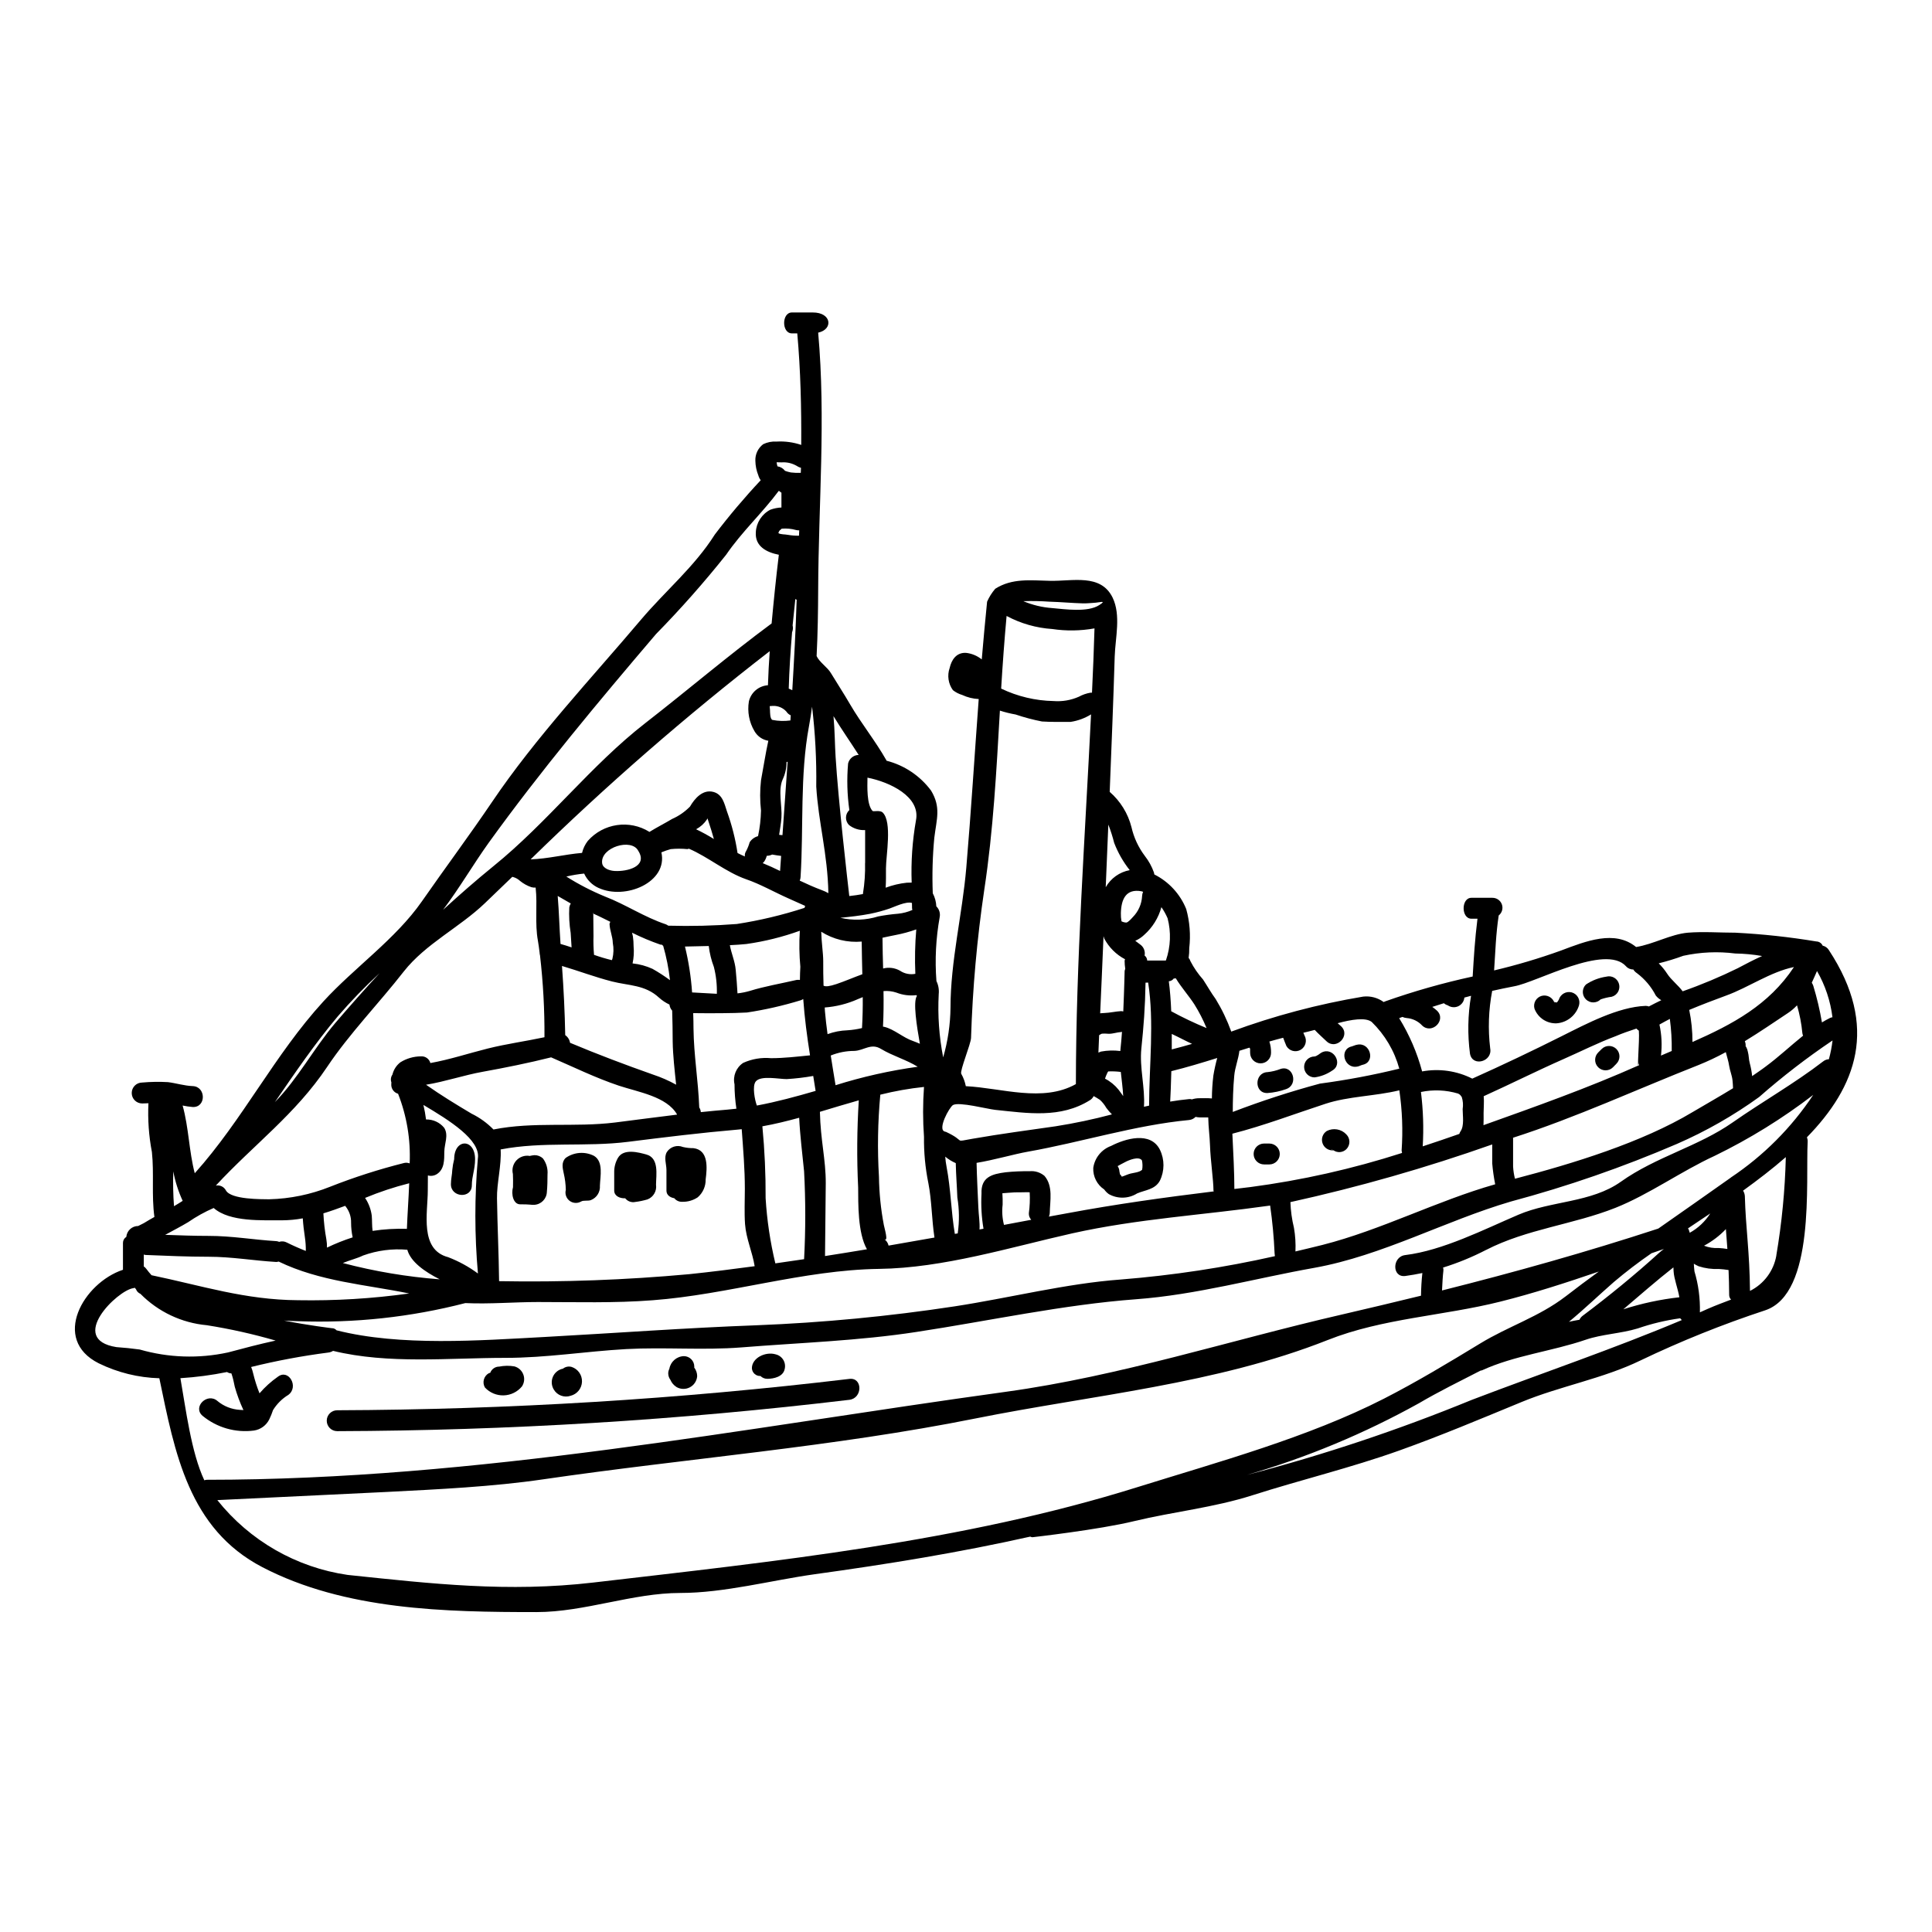 <?xml version="1.0" encoding="UTF-8"?>
<!-- Uploaded to: SVG Repo, www.svgrepo.com, Generator: SVG Repo Mixer Tools -->
<svg fill="#000000" width="800px" height="800px" version="1.1" viewBox="144 144 512 512" xmlns="http://www.w3.org/2000/svg">
 <g>
  <path d="m350.26 285.27c0.582 0.414 1.855 0.305 2.523 0.469v-0.004c0.977 0.172 1.969 0.25 2.961 0.227 0.031-0.473 0.059-0.945 0.059-1.418-0.277 0.012-0.559-0.016-0.832-0.082-1.242-0.352-2.539-0.473-3.824-0.359 0 0.082-0.5 0.395-0.637 0.609-0.195 0.332-0.195 0.559-0.25 0.559zm-49.035 100.66c-0.051 0.055-0.191 0.109-0.082 0.164 0.031 0 0.055 0.027 0.082 0.027 0 1.859 0.055 3.965 0.055 5.848l0.004 0.004c-0.055 1.691-0.008 3.383 0.141 5.07 1.547 0.551 3.125 1.02 4.723 1.41 0.035-0.117 0.078-0.227 0.137-0.332 0.344-1.387 0.383-2.836 0.113-4.238-0.031-1.688-0.789-3.266-0.863-4.988-0.027-0.219 0.168-0.395 0.195-0.609-1.555-0.746-2.883-1.469-4.492-2.16zm173.97 35.789c0 0.031 0 0.031-0.027 0.031s-0.027-0.086-0.059-0.113l-2.656 0.832c-0.246 2.188-1.18 4.438-1.359 6.57-0.305 3.102-0.395 6.867-0.395 9.641v-0.004c7.566-2.898 15.277-5.406 23.102-7.508 7.074-0.941 14.094-2.262 21.027-3.961-1.289-4.707-3.812-8.98-7.312-12.383-1.633-1.273-5.398-0.637-9.027 0.336 0.336 0.277 0.637 0.551 0.941 0.832 2.578 2.492-1.359 6.422-3.906 3.938-1.055-1.027-2.133-1.941-3.106-2.992-0.605 0.164-1.18 0.305-1.605 0.414-0.426 0.109-0.941 0.223-1.414 0.336 0.113 0.219 0.195 0.5 0.309 0.719l-0.004-0.004c0.75 1.328 0.309 3.008-1 3.797-0.633 0.375-1.391 0.48-2.106 0.293-0.711-0.188-1.32-0.652-1.688-1.289-0.332-0.719-0.555-1.469-0.859-2.188-1.246 0.305-2.438 0.664-3.656 0.996v-0.004c0.32 0.977 0.469 1.996 0.445 3.019 0 1.531-1.238 2.773-2.769 2.773s-2.773-1.242-2.773-2.773c0-0.219-0.027-1.078 0-1.051zm-67.48 16.402c-2.078-0.219-9.555-2.188-11.164-1.273-0.945 0.555-4.238 6.512-2.137 7.039 0.105 0.012 0.207 0.039 0.305 0.082 5.57 2.606 1.66 2.715 7.086 1.801 7.285-1.273 14.652-2.246 21.969-3.297 5.019-0.793 9.992-1.844 14.902-3.148-0.539-0.535-1.039-1.109-1.492-1.723-0.449-0.797-1.02-1.516-1.695-2.133-0.555-0.359-1.078-0.688-1.66-0.996-0.211 0.449-0.551 0.824-0.973 1.078-7.801 4.898-16.527 3.457-25.141 2.57zm220.96-42.328c13.41 20.387 7.176 36.289-5.816 49.594 0.145 0.379 0.211 0.781 0.191 1.184-0.555 10.609 2.078 40.25-11.273 44.68h0.004c-11.297 3.719-22.34 8.16-33.062 13.297-9.863 4.793-21.387 6.816-31.527 11.02-10.75 4.434-21.469 8.945-32.414 12.852-12.824 4.574-25.898 7.703-38.836 11.832-10.305 3.293-20.914 4.348-31.387 6.867-9.309 2.269-26.957 4.266-26.957 4.266v0.004c-0.203-0.027-0.395-0.082-0.578-0.168-18.781 4.211-37.648 7.285-57.152 9.973-11.441 1.605-23.988 4.957-35.543 4.957-12.742 0-25.348 5.07-38.148 5.07-24.098 0-50.746-0.496-72.66-11.91-19.531-10.168-23.188-30.309-27.289-50.059h0.004c-5.59-0.156-11.082-1.512-16.098-3.977-12.594-6.344-4.074-21.277 6.453-24.77v-7.141c0.004-0.645 0.34-1.238 0.887-1.574 0.137-1.637 1.508-2.891 3.148-2.887 1.008-0.465 1.98-1 2.91-1.605 0.473-0.246 0.914-0.523 1.387-0.789-0.789-5.762-0.055-11.469-0.664-17.23h-0.004c-0.812-4.25-1.121-8.582-0.914-12.906-0.555 0.027-1.105 0.055-1.66 0.055-1.531 0-2.769-1.238-2.769-2.769s1.238-2.773 2.769-2.773c2.273-0.203 4.562-0.238 6.84-0.109 2.188 0.277 4.328 0.969 6.566 1.051 3.543 0.141 3.574 5.68 0 5.543-0.902-0.074-1.801-0.207-2.688-0.395 1.637 5.871 1.688 12.129 3.215 17.949 12.77-14.238 21.137-31.387 34.074-45.516 8.199-8.973 19.141-16.531 26.098-26.508 6.148-8.836 12.594-17.48 18.613-26.371 11.523-17.066 26.289-32.715 39.562-48.414 6.426-7.562 14.098-13.961 19.445-22.41l-0.004-0.004c3.812-5.016 7.887-9.836 12.199-14.434-0.285-0.391-0.5-0.828-0.633-1.297-0.496-1.227-0.762-2.531-0.785-3.856-0.074-1.719 0.703-3.363 2.078-4.402 1.102-0.531 2.32-0.773 3.539-0.691 2.219-0.129 4.438 0.172 6.539 0.883 0.055-9.84-0.164-19.68-1.051-29.555h-1.414c-2.754 0-2.754-5.543 0-5.543h5.539c5.016 0 5.434 4.488 1.414 5.348 2.051 22.879 0.082 45.348 0 68.227-0.027 5.543-0.109 11.523-0.414 17.48 0.746 1.637 2.883 2.965 3.793 4.519 1.688 2.793 3.465 5.484 5.098 8.309 2.992 5.117 6.648 9.586 9.586 14.766 0.027 0.059 0.027 0.113 0.055 0.141 4.727 1.207 8.898 4.008 11.809 7.926 2.66 4.43 1.469 7.477 0.863 12.41h-0.004c-0.469 4.914-0.609 9.855-0.414 14.789 0.566 1.07 0.887 2.254 0.938 3.465 0.77 0.746 1.105 1.832 0.891 2.883-1.004 5.582-1.293 11.27-0.859 16.922 0.52 1.066 0.73 2.258 0.609 3.438-0.301 5.621 0.094 11.262 1.18 16.785 1.234-4.285 1.891-8.723 1.941-13.184 0-12.301 3.129-24.684 4.18-37.039 1.273-14.879 2.188-29.809 3.297-44.742v0.004c-1.516-0.07-3.004-0.438-4.375-1.082-0.895-0.266-1.73-0.695-2.465-1.273-1.23-1.699-1.555-3.891-0.863-5.871 0.5-2.188 1.773-4.102 4.266-4.019h0.004c1.551 0.156 3.027 0.762 4.238 1.746 0.445-5.117 0.891-10.234 1.414-15.297l-0.004 0.004c0.547-1.246 1.277-2.402 2.164-3.434 4.488-2.856 9.363-2.215 14.461-2.106 5.902 0.164 13.488-2.023 16.648 4.461 2.242 4.652 0.719 10.629 0.551 15.543-0.359 11.965-0.855 23.957-1.328 35.93v-0.004c2.828 2.453 4.84 5.711 5.766 9.336 0.629 2.781 1.848 5.398 3.566 7.672 1.023 1.312 1.832 2.781 2.387 4.352 0.047 0.172 0.082 0.348 0.109 0.527 3.84 1.926 6.844 5.188 8.449 9.168 0.934 3.371 1.207 6.887 0.805 10.359 0.016 0.863-0.039 1.727-0.164 2.578 0.219 0.273 0.387 0.582 0.496 0.914 0.902 1.742 2.019 3.359 3.324 4.824 1.109 1.688 2.129 3.516 3.324 5.148h0.004c1.672 2.738 3.062 5.637 4.152 8.656 11.336-4.18 23.043-7.285 34.961-9.277 1.926-0.215 3.863 0.297 5.43 1.441 0.113-0.066 0.234-0.121 0.359-0.164 7.594-2.688 15.348-4.891 23.223-6.598 0.309-5.207 0.582-9.777 1.273-15.32h-1.605c-2.754 0-2.754-5.539 0-5.539h5.539v0.004c1.125-0.027 2.144 0.672 2.527 1.73 0.383 1.059 0.047 2.246-0.836 2.949-0.746 4.875-0.891 9.641-1.219 14.562 5.996-1.414 11.91-3.172 17.711-5.262 6.621-2.492 14.238-5.57 19.918-0.941 4.543-0.719 9.223-3.41 13.715-3.797 4.152-0.332 8.418 0 12.594 0h-0.004c7.195 0.367 14.363 1.141 21.473 2.324 0.723 0.016 1.371 0.449 1.66 1.109 0.691 0.152 1.293 0.582 1.656 1.188zm0.363 17.949c0.188-0.078 0.383-0.137 0.582-0.164-0.535-4.312-1.926-8.477-4.094-12.246-0.469 1.055-0.914 2.106-1.387 3.106h0.004c0.16 0.246 0.293 0.512 0.391 0.789 0.973 3.188 1.738 6.434 2.301 9.723 0.723-0.43 1.449-0.844 2.191-1.207zm-0.363 10.969c0.449-1.633 0.773-3.297 0.969-4.981-6.797 4.57-13.289 9.578-19.441 14.984-6.801 4.918-14.109 9.086-21.805 12.438-14.277 6.141-28.977 11.242-43.992 15.262-17.453 5.117-34.047 14.324-52.051 17.566-15.742 2.793-31.25 7.148-47.32 8.336-19.141 1.414-39.09 5.762-58.148 8.66-15.32 2.363-30.969 2.856-46.445 4.102-10.168 0.789-20.332-0.109-30.473 0.441-10.832 0.609-21.137 2.328-32.051 2.328-15.016 0-30.945 1.719-45.656-1.855h0.004c-0.375 0.242-0.801 0.395-1.242 0.445-6.891 0.883-13.727 2.164-20.469 3.828 0.234 0.574 0.422 1.168 0.555 1.773 0.43 1.773 0.984 3.512 1.664 5.207 1.434-1.668 3.07-3.144 4.875-4.406 2.856-2.16 5.598 2.66 2.797 4.793v0.004c-1.672 1.008-3.074 2.402-4.098 4.066-0.27 0.828-0.594 1.633-0.973 2.414-0.781 1.609-2.305 2.731-4.074 2.992-4.887 0.645-9.82-0.77-13.625-3.906-2.715-2.332 1.246-6.234 3.938-3.938v0.004c1.68 1.406 3.769 2.234 5.957 2.359 0.359 0.027 0.66 0.027 0.941 0.055-0.93-1.992-1.699-4.059-2.297-6.18-0.195-0.832-0.336-1.715-0.582-2.547-0.086-0.309-0.168-0.609-0.281-0.918v0.004c-0.012-0.031-0.031-0.062-0.055-0.082-0.406-0.012-0.797-0.137-1.133-0.359-4.078 0.828-8.207 1.375-12.355 1.633 1.438 8.145 2.856 19.68 6.34 27.062 0.188-0.074 0.383-0.117 0.582-0.137 72.027 0 141.5-13.629 211.87-23.324 30.363-4.184 59.172-13.602 88.898-20.445 7.062-1.637 14.086-3.309 21.078-5.016 0.031-1.941 0.141-4.019 0.363-6.012-1.523 0.332-3.047 0.578-4.543 0.789-3.543 0.441-3.492-5.117 0-5.543 9.969-1.219 20.859-6.785 30-10.695 8.66-3.711 19.285-3.148 27.16-8.754 9.309-6.621 20.469-9.309 29.613-15.703 7.871-5.512 16.402-10.336 23.988-16.18v0.004c0.434-0.352 0.965-0.551 1.52-0.57zm-6.84-6.258c-0.109-0.223-0.176-0.469-0.195-0.719-0.234-2.477-0.707-4.926-1.41-7.312-0.723 0.773-1.531 1.465-2.414 2.051-3.711 2.465-7.508 5.07-11.414 7.449 0.137 0.324 0.211 0.672 0.223 1.023 0.008 0.094-0.004 0.188-0.027 0.281 0.055 0.082 0.109 0.164 0.191 0.305v-0.004c0.203 0.383 0.344 0.793 0.418 1.223 0.277 0.969 0.219 2.023 0.496 2.992v-0.004c0.305 1.129 0.516 2.277 0.637 3.438 1.18-0.832 2.414-1.637 3.574-2.523 3.457-2.547 6.586-5.508 9.938-8.199zm-19.168 37.621c8.668-5.781 16.098-13.23 21.855-21.91-8.133 6.242-16.875 11.648-26.094 16.137-8.867 4.07-17.402 10.234-26.293 13.777-11.137 4.434-23.547 5.625-34.293 11.164l-0.004-0.004c-3.66 1.891-7.477 3.461-11.414 4.684 0.102 0.266 0.129 0.551 0.09 0.832-0.168 1.387-0.277 3.406-0.363 5.234 19.285-4.848 38.281-10.168 57.316-16.402 6.387-4.481 12.789-8.941 19.23-13.512zm12.074 20.637c1.465-8.617 2.309-17.328 2.519-26.066-3.543 3.102-7.394 6.043-11.328 8.891 0.281 0.441 0.441 0.949 0.473 1.473 0.219 8.363 1.27 14.707 1.359 25.098v-0.004c3.695-1.832 6.293-5.324 6.992-9.391zm4.656-76.43c-6.207 1.273-12.078 5.43-17.898 7.535-3.211 1.18-6.539 2.441-9.84 3.824h0.004c0.578 2.797 0.867 5.644 0.859 8.504 10.602-4.68 20.238-9.805 26.891-19.863zm-14.711 0.219c1.969-1.051 4.102-2.16 6.297-3.148v0.004c-2.352-0.41-4.734-0.633-7.121-0.668-4.594-0.586-9.25-0.379-13.773 0.609-2.133 0.785-4.309 1.449-6.512 1.996 0.844 0.84 1.598 1.762 2.246 2.758 1.051 1.637 2.934 3.047 4.098 4.656 5.047-1.77 9.984-3.844 14.781-6.203zm-1.414 31.883c-0.027-0.691-0.055-1.387-0.137-2.078-0.137-1.332-0.691-2.547-0.887-3.848-0.191-1.305-0.609-2.438-0.891-3.629-2.328 1.273-4.734 2.414-7.199 3.406-16.316 6.426-32.523 13.934-49.199 19.285 0 0.027 0.027 0.055 0.027 0.109v7.481c0.055 1.105 0.223 2.199 0.496 3.269 15.406-4.016 33.633-9.613 47.043-17.645 3.562-2.106 7.188-4.156 10.762-6.348zm-0.527 56.012v0.004c-0.309-0.316-0.484-0.738-0.496-1.184 0-2.414-0.086-4.574-0.164-6.648v0.004c-0.863-0.141-1.734-0.23-2.606-0.281-1.801 0.082-3.606-0.16-5.32-0.719-0.438-0.195-0.863-0.418-1.273-0.668 0.027 0.664 0.082 1.359 0.164 2.023 1.055 3.523 1.539 7.188 1.441 10.859 0.719-0.336 1.469-0.637 2.188-0.973 2.012-0.887 4.09-1.637 6.082-2.41zm-0.969-13.406c-0.137-1.801-0.277-3.543-0.395-5.266v0.004c-1.68 1.77-3.637 3.254-5.793 4.402 1.234 0.484 2.559 0.691 3.883 0.609 0.777 0.043 1.551 0.129 2.32 0.258zm-4.57-9.391c-1.969 1.332-3.938 2.629-5.871 3.938 0.055 0.113 0.137 0.191 0.191 0.309 0.109 0.305 0.191 0.578 0.281 0.859v-0.004c2.199-1.223 4.059-2.977 5.414-5.094zm-7.496 28.234c-0.16-0.145-0.309-0.301-0.441-0.473-3.828 0.531-7.598 1.43-11.25 2.691-4.461 1.359-9.496 1.523-13.777 2.992-8.949 3.074-18.922 4.156-27.512 8.117v-0.004c-0.129 0.039-0.258 0.066-0.391 0.082-5.488 2.824-11.051 5.543-16.344 8.66-14.426 8.012-29.703 14.375-45.547 18.977 20.285-5.293 40.191-11.938 59.59-19.891 18.531-7.078 37.367-13.441 55.672-21.152zm-0.66-6.043c-0.395-2.328-1.418-4.871-1.527-6.867 0-0.336-0.027-0.691-0.051-1.051-4.519 3.543-8.867 7.367-13.273 11.109 4.832-1.555 9.809-2.625 14.855-3.188zm-4.875-64.047c0.969-0.414 1.914-0.832 2.856-1.219h-0.004c0.043-2.84-0.125-5.684-0.5-8.5-0.941 0.469-1.828 0.996-2.754 1.496h-0.004c0.594 2.699 0.73 5.481 0.406 8.227zm0.789 51.25c-1.078 0.359-2.188 0.746-3.293 1.133l-0.008 0.004c-3.449 2.371-6.777 4.914-9.973 7.621-3.965 3.465-7.731 7.086-11.777 10.441-0.051 0.027-0.109 0.082-0.16 0.109 0.969-0.219 1.91-0.395 2.82-0.551 0.199-0.43 0.508-0.805 0.891-1.082 6.867-5.152 13.852-10.859 20.219-16.648 0.406-0.363 0.828-0.703 1.27-1.023zm-3.988-64.27c1.105-0.578 2.184-1.133 3.293-1.66h-0.004c-0.57-0.309-1.07-0.73-1.469-1.246-1.199-2.332-2.914-4.356-5.012-5.93-0.383-0.25-0.703-0.578-0.941-0.969-0.742 0.027-1.457-0.289-1.941-0.855-5.457-5.988-23.656 4.266-29.613 5.316-1.938 0.359-3.906 0.789-5.844 1.219-0.961 5.023-1.141 10.164-0.527 15.238 0.668 3.492-4.652 4.988-5.344 1.469h-0.004c-0.68-5.121-0.59-10.312 0.277-15.406-0.605 0.168-1.18 0.309-1.77 0.473h-0.004c-0.09 0.996-0.703 1.867-1.609 2.293-0.91 0.422-1.973 0.328-2.793-0.242-0.379-0.105-0.73-0.297-1.023-0.555-1.027 0.305-2.051 0.637-3.078 0.973 0.434 0.305 0.852 0.637 1.246 0.996 2.574 2.492-1.328 6.398-3.938 3.938l0.004-0.004c-1.059-1.137-2.5-1.836-4.047-1.969-0.41-0.027-0.812-0.129-1.18-0.305l-0.863 0.332v-0.004c2.703 4.387 4.754 9.141 6.086 14.117 4.519-0.832 9.191-0.16 13.293 1.91 7.922-3.543 16.012-7.398 23.742-11.277 6.426-3.211 14.875-7.727 22.188-8.004 0.297 0 0.586 0.051 0.863 0.152zm-2.606 15.57-0.004 0.004c-0.043-0.262-0.043-0.527 0-0.789-0.691 3.406 0.191-5.762-0.055-8.367-0.238-0.152-0.453-0.34-0.637-0.555-1.883 0.609-3.766 1.273-5.598 2.051-4.723 1.773-9.195 4.047-13.797 6.066-7.121 3.148-14.043 6.625-21.082 9.809 0.141 1.523-0.027 3.102-0.027 4.434 0 1.082 0.027 2.188-0.027 3.242 13.844-4.949 27.695-9.855 41.215-15.891zm-19.504 61.305c2.91-2.269 5.871-4.461 8.84-6.621-8.66 2.965-17.375 5.789-26.129 7.977-14.988 3.766-31.191 4.406-45.707 10.168-29.52 11.691-62.469 14.598-93.285 20.777-37.867 7.59-76.488 10.578-114.58 16.137-13.41 1.969-27.945 2.656-41.469 3.348-13.047 0.637-36.758 1.773-44.934 2.164v0.008c8.57 10.75 20.914 17.84 34.52 19.816 22.465 2.363 42.508 4.652 65.098 2.023 48.203-5.625 97.789-10.75 144.25-25.293 21.441-6.691 45.152-13.156 65.238-23.41 8.723-4.461 17.176-9.555 25.512-14.625 7.484-4.574 15.629-7.09 22.637-12.469zm-18.625-29.742c-0.363-1.832-0.629-3.684-0.785-5.543v-5.019c-17.5 6.184-35.359 11.289-53.484 15.285 0.082 2.297 0.395 4.578 0.941 6.812 0.359 2.066 0.492 4.168 0.395 6.262 2.387-0.555 4.766-1.137 7.121-1.719 15.645-3.981 30.336-11.684 45.812-16.078zm-8.621-19.918c0.176-1.086 0.094-2.195-0.246-3.242-0.137-0.145-0.258-0.301-0.359-0.469-0.176-0.176-0.383-0.32-0.609-0.418-3.195-0.953-6.574-1.098-9.84-0.418 0.598 4.777 0.758 9.602 0.473 14.406 3.297-1.078 6.539-2.188 9.695-3.293 0.074-0.246 0.188-0.48 0.332-0.695 1.027-1.5 0.555-4.137 0.555-5.879zm-16.176 10.969c0.371-5.324 0.168-10.672-0.605-15.957-6.488 1.574-13.41 1.551-19.59 3.574-8.145 2.66-16.316 5.789-24.656 7.922 0.25 5.152 0.527 10.332 0.527 14.652l4.156-0.5v0.004c13.672-1.801 27.152-4.832 40.281-9.051-0.051-0.215-0.09-0.434-0.113-0.652zm-33.582 27.996c-0.043-0.258-0.07-0.52-0.082-0.785-0.184-4.227-0.578-8.441-1.18-12.629-0.129 0.031-0.262 0.051-0.395 0.055-17.477 2.469-34.789 3.465-52.051 7.312-16.48 3.711-34.184 9.199-51.191 9.418-20.074 0.281-39.973 6.812-60.004 8.312-10.113 0.789-20.305 0.469-30.418 0.469-6.203 0-12.828 0.582-19.223 0.281-14.465 3.738-29.398 5.356-44.328 4.801-1.27-0.027-2.492-0.109-3.711-0.164 6.426 1.273 12.691 2.023 12.691 2.023l-0.004-0.004c0.469-0.004 0.918 0.199 1.223 0.559 16.953 4.289 37.949 2.684 55.105 1.77 18.723-1.023 37.367-2.41 56.148-3.102h-0.004c17.598-0.688 35.145-2.363 52.555-5.016 14.488-2.215 29.586-6.07 44.129-7.121 13.707-1.098 27.32-3.16 40.738-6.18zm-16.305-47.863c0.258-1.57 0.602-3.125 1.023-4.656-3.992 1.246-8.004 2.465-12.164 3.492-0.082 3.543-0.219 6.453-0.305 8.062 1.66-0.277 3.32-0.5 5.016-0.664v-0.004c0.25-0.016 0.504 0.012 0.746 0.082 0.652-0.215 1.336-0.316 2.023-0.305 0.887 0 2.074-0.055 3.266 0.055l0.004 0.004c0.016-2.027 0.145-4.055 0.391-6.066zm0.109 30.699c-0.043-0.066-0.07-0.145-0.082-0.223 0-2.754-0.789-7.973-0.918-11.992-0.082-2.469-0.414-4.625-0.469-7.394h-2.297l-0.004-0.004c-0.352-0.012-0.707-0.059-1.055-0.137-0.453 0.473-1.062 0.766-1.715 0.832-14.324 1.359-28.508 5.871-42.719 8.391-3.629 0.637-9 2.215-13.602 2.965 0.082 3.965 0.309 7.922 0.473 11.887 0.082 1.992 0.418 3.848 0.305 5.762 0.363-0.055 0.691-0.141 1.055-0.195v-0.004c-0.516-3.062-0.691-6.176-0.527-9.281-0.191-4.371 2.715-5.207 6.398-5.676 2.098-0.215 4.207-0.309 6.316-0.277 1.445-0.145 2.883 0.305 3.988 1.246 2.328 2.754 1.441 6.539 1.387 9.891-0.027 0.309-0.105 0.605-0.227 0.887 1.574-0.309 3.148-0.582 4.684-0.859 13.09-2.445 25.902-4.219 39.008-5.824zm-1.91-43.281c-0.902-2.184-1.984-4.293-3.238-6.297-1.484-2.293-3.453-4.477-4.91-6.887-0.184 0.031-0.367 0.051-0.555 0.055-0.305 0.422-0.781 0.684-1.301 0.719 0.309 2.363 0.527 5.07 0.637 7.949v0.004c3.039 1.652 6.168 3.144 9.367 4.457zm-3.848 4.184c-1.801-0.832-3.574-1.801-5.375-2.633v4.102c1.797-0.465 3.566-0.938 5.371-1.465zm-6.898-22.191-0.004 0.004c1.23-3.582 1.379-7.445 0.418-11.109-0.445-1.031-0.996-2.016-1.637-2.938-0.773 2.84-2.359 5.391-4.562 7.344-0.688 0.66-1.488 1.191-2.363 1.574 0.418 0.336 0.859 0.637 1.332 1 0.918 0.66 1.363 1.797 1.137 2.906 0.422 0.316 0.676 0.805 0.691 1.332h4.902c0.051-0.023 0.051-0.078 0.078-0.109zm-4.488 38.574c0.027-10.719 1.387-22.16-0.246-32.629h-0.004c-0.23 0.023-0.461 0.031-0.691 0.027-0.109 6.691-0.5 11.547-1.109 17.453-0.523 5.07 1.027 10.359 0.691 15.43 0.457-0.094 0.91-0.207 1.355-0.293zm-1.574-56.68v0.004c-0.137-0.059-0.273-0.105-0.414-0.141-4.215-0.789-5.402 2.215-5.488 5.789v0.004c-0.02 0.723 0.035 1.445 0.164 2.16 0.395 0.203 0.832 0.316 1.277 0.332 0.523-0.059 1.387-1.082 1.742-1.469v0.004c1.465-1.488 2.336-3.461 2.441-5.543 0.012-0.398 0.102-0.789 0.266-1.148zm-4.902 18.23c0-0.141 0.086-0.223 0.109-0.363l-0.004 0.004c-2.348-1.23-4.266-3.141-5.508-5.481-0.086-0.223-0.113-0.418-0.195-0.637-0.305 7.59-0.633 14.562-0.887 20.445 0.363-0.027 0.746-0.082 1.137-0.082 1.496-0.055 2.938-0.418 4.434-0.5l-0.004-0.004c0.188 0.012 0.375 0.039 0.555 0.082 0.246-5.543 0.359-10.695 0.359-10.695 0.027-0.199 0.082-0.395 0.164-0.578-0.113-0.727-0.172-1.465-0.172-2.199zm-0.691 18.867h-0.004c-0.07 0.031-0.145 0.051-0.223 0.059-1.078 0.055-2.133 0.469-3.238 0.469-0.445 0-1.832-0.191-2.191 0.109-0.129 0.102-0.266 0.184-0.414 0.25-0.082 1.688-0.137 3.211-0.191 4.625 0.223-0.109 0.453-0.199 0.691-0.273 1.688-0.316 3.414-0.363 5.117-0.145 0.027-0.191 0.027-0.395 0.051-0.605 0.141-1.285 0.277-2.836 0.391-4.5zm0.309 17.035c-0.109-2.133-0.418-4.266-0.637-6.398h-0.008c-1.102-0.141-2.215-0.188-3.324-0.137-0.113 0.145-0.207 0.305-0.277 0.473-0.215 0.449-0.398 0.91-0.555 1.383 0 0.023-0.027 0.023-0.027 0.055 1.395 0.719 2.621 1.719 3.602 2.938 0.41 0.512 0.793 1.121 1.211 1.676zm1.742-59.863h-0.004c-1.734-2.188-3.125-4.625-4.129-7.231-0.414-1.645-0.93-3.266-1.551-4.848-0.219 5.625-0.473 11.191-0.691 16.594h-0.004c1.352-2.375 3.68-4.031 6.367-4.527zm-8.074-70.266c2.16-1.387-0.027-0.637-1.496-0.582-0.941 0.055-1.914 0.164-2.883 0.137-2.91-0.082-5.844-0.359-8.754-0.445l0.004 0.004c-2.336-0.172-4.676-0.215-7.012-0.141 2.441 1.027 5.035 1.648 7.676 1.832 3.438 0.305 9.402 1.191 12.465-0.805zm-1.941 23.223c0.277-5.68 0.496-11.359 0.664-17.039h0.004c-3.699 0.664-7.477 0.723-11.191 0.168-4.238-0.277-8.367-1.457-12.109-3.461-0.582 6.394-1.051 12.828-1.441 19.25h0.004c4.336 2.082 9.066 3.207 13.879 3.301 2.289 0.18 4.59-0.211 6.688-1.137 0.969-0.531 2.016-0.895 3.102-1.082 0.137-0.012 0.27-0.012 0.402 0zm-4.269 103.73c0.027-32.602 2.414-65.234 4.019-97.98v0.004c-1.652 1.016-3.488 1.695-5.406 1.988-2.547 0-5.094 0.055-7.617-0.109h0.004c-2.367-0.465-4.695-1.082-6.981-1.852-1.406-0.246-2.797-0.59-4.156-1.027-0.914 15.848-1.746 31.719-4.129 47.402v-0.004c-1.934 13.043-3.106 26.184-3.519 39.363-0.055 1.574-2.992 8.66-2.602 9.473 0.582 1.023 0.992 2.137 1.219 3.293 9.508 0.477 20.363 4.383 29.168-0.551zm-19.059 37.316c2.414-0.445 4.82-0.887 7.231-1.359v0.004c-0.441-0.469-0.672-1.102-0.637-1.746 0.254-1.832 0.328-3.691 0.223-5.539-0.199-0.027-0.406-0.035-0.609-0.027-0.527 0.027-1.051 0.027-1.574 0.027-1.203-0.023-2.402 0.023-3.602 0.137-0.445 0.059-0.973 0.059-1.445 0.109v0.109c0.059 1 0.086 1.941 0.059 2.941-0.215 1.789-0.09 3.602 0.359 5.344zm-12.246 2.16v0.004c0.449-3.129 0.41-6.305-0.109-9.422-0.109-3.047-0.359-6.066-0.418-9.117v0.004c-1.008-0.438-1.949-1.016-2.793-1.719 0.062 0.914 0.184 1.82 0.359 2.719 1.137 5.957 1.18 11.809 2.188 17.754 0.246-0.055 0.527-0.082 0.789-0.137zm-18.336 3.324c4.047-0.691 8.117-1.418 12.164-2.133-0.746-4.875-0.691-9.699-1.637-14.543l-0.004 0.004c-0.805-3.996-1.184-8.062-1.133-12.137-0.32-4.406-0.32-8.832 0-13.238-3.902 0.41-7.773 1.098-11.578 2.051-0.672 7.227-0.793 14.496-0.359 21.746 0.059 4.293 0.492 8.574 1.297 12.797 0.109 0.691 1.332 4.629 0.109 3.738h0.004c0.582 0.41 0.988 1.023 1.141 1.719zm7.523-66.18c-0.047-0.07-0.102-0.137-0.164-0.191-1.781 0.215-3.59-0.016-5.262-0.668-1.105-0.371-2.273-0.512-3.438-0.41 0.055 3.148 0.027 6.231-0.137 9.418 0.109 0.027 0.219 0.027 0.332 0.055 2.606 0.609 5.047 2.91 7.648 3.766 0.637 0.219 1.219 0.473 1.797 0.719-0.82-4.621-1.871-11.172-0.777-12.688zm-0.262-46.504c1.273-6.297-6.949-10.168-12.852-11.328-0.031 2.465-0.223 7.062 1.328 8.809 0.219 0.277 1.996-0.277 2.715 0.441 2.551 2.523 0.859 11.359 0.859 14.77 0 1.715 0.027 3.438-0.082 5.152l-0.004-0.004c1.812-0.676 3.703-1.125 5.625-1.328 0.441-0.027 0.859-0.027 1.27-0.027h0.004c-0.203-5.519 0.18-11.047 1.137-16.484zm-0.164 40.66c-0.172-3.926-0.09-7.859 0.246-11.773-1.793 0.641-3.637 1.141-5.512 1.496-1.18 0.223-2.301 0.473-3.438 0.719 0.027 2.887 0.082 5.602 0.164 8.145h0.004c1.508-0.387 3.106-0.18 4.461 0.582 1.191 0.809 2.66 1.105 4.074 0.832zm-0.789-16.926c0-0.137-0.082-0.246-0.082-0.418 0-0.469 0-0.969-0.027-1.438-1.574-0.5-4.723 1.078-5.961 1.492-1.684 0.574-3.402 1.039-5.148 1.387-2.578 0.5-5.238 0.789-7.871 1.055 3.316 0.773 6.777 0.648 10.031-0.363 1.746-0.336 3.512-0.574 5.289-0.719 1.305-0.133 2.582-0.469 3.781-0.996zm1.414 41.551c-3.047-1.883-6.621-2.856-9.723-4.723-2.66-1.637-4.519 0.441-7.086 0.527-2.137 0-4.254 0.414-6.234 1.219 0.395 2.633 0.859 5.262 1.273 7.871h0.004c7.109-2.238 14.395-3.871 21.777-4.894zm-24.562 50.168c3.711-0.578 7.422-1.18 11.109-1.797-2.465-4.328-2.297-12.203-2.328-16.344-0.375-7.707-0.316-15.43 0.168-23.129-3.461 0.969-6.867 2.019-10.305 3.047 0.164 7.562 1.574 12.66 1.551 18.895-0.055 5.367-0.141 15.121-0.195 19.328zm10.629-104.16v-8.723c-1.535 0.082-3.047-0.387-4.262-1.332-0.52-0.516-0.812-1.219-0.812-1.949 0-0.734 0.293-1.438 0.812-1.953 0.02-0.027 0.047-0.047 0.082-0.055-0.586-4.094-0.695-8.238-0.336-12.355 0.297-1.258 1.375-2.176 2.66-2.273 0.055 0 0.109 0.023 0.164 0.023-2.215-3.461-4.543-6.785-6.691-10.305 0.359 3.91 0.359 7.812 0.555 10.75 0.691 11.441 3.238 33.574 3.629 36.926 1.242-0.137 2.465-0.305 3.629-0.527 0-0.082-0.027-0.137 0-0.191h0.004c0.43-2.652 0.613-5.344 0.547-8.031zm-0.828 43.742c0.164-2.797 0.223-5.484 0.195-8.199l-1.418 0.582 0.004 0.004c-2.742 1.203-5.672 1.934-8.66 2.16 0.027 0.332 0.027 0.637 0.055 0.969 0.164 2.023 0.418 4.043 0.691 6.094h0.004c1.695-0.621 3.481-0.965 5.289-1.023 1.293-0.086 2.578-0.281 3.84-0.586zm0.086-14.266c-0.059-2.715-0.137-5.57-0.168-8.66v0.004c-3.762 0.328-7.527-0.586-10.723-2.606 0.059 2.715 0.527 5.734 0.527 7.672 0 2.219 0 4.41 0.086 6.625 0.578 0.305 1.605 0.164 3.379-0.418 2.277-0.762 4.602-1.785 6.902-2.613zm-10.688-22.27c0.582 0.211 1.148 0.477 1.688 0.785-0.191-10.469-2.656-18.809-3.211-28.258v0.004c0.102-7.074-0.27-14.145-1.109-21.164-0.246 1.797-0.5 3.574-0.832 5.262-2.41 12.938-1.387 26.766-2.215 39.891-0.016 0.324-0.09 0.645-0.223 0.941 1.914 0.906 3.879 1.789 5.902 2.539zm-1.691 53.188c-0.219-1.305-0.441-2.633-0.633-3.961h-0.004c-2.328 0.414-4.676 0.691-7.035 0.832-2.106 0-6.816-1.023-8.176 0.609-1.023 1.215-0.246 5.043 0.281 6.398 5.231-0.973 10.414-2.383 15.562-3.879zm-2.938-48.508c0.059-0.164 0.113-0.359 0.164-0.523-1.492-0.664-3.019-1.332-4.516-2.023-3.684-1.633-7.34-3.738-11.137-5.043-5.316-1.859-10.055-5.902-15.152-8.09-0.125 0.055-0.258 0.09-0.391 0.113-1.477-0.148-2.961-0.148-4.434 0-0.84 0.234-1.664 0.52-2.469 0.855 1.773 7.922-9.555 12.719-16.676 9.418v0.004c-1.68-0.766-3.027-2.113-3.793-3.797-1.59 0.156-3.168 0.418-4.723 0.789 3.25 2.055 6.676 3.824 10.23 5.289 5.543 2.133 10.418 5.461 16.137 7.367h0.004c0.227 0.094 0.441 0.215 0.641 0.363 6.059 0.172 12.125 0.023 18.168-0.445 6.086-0.941 12.086-2.371 17.945-4.277zm-0.117 93.105c0.414-7.75 0.414-15.52 0-23.27-0.469-4.723-1.078-9.527-1.301-14.211-3.242 0.887-6.484 1.688-9.754 2.269v0.004c0.605 6.324 0.891 12.676 0.859 19.031 0.352 5.824 1.215 11.609 2.578 17.285 2.555-0.363 5.106-0.746 7.617-1.109zm1.574-54.02c-0.789-4.961-1.445-9.945-1.801-14.93l-0.004 0.004c-0.23 0.156-0.48 0.277-0.746 0.355-4.641 1.418-9.375 2.496-14.172 3.219-3.715 0.219-10 0.219-14.242 0.164 0.055 1.383 0.082 2.754 0.082 4.07 0.082 7.086 1.246 13.684 1.523 20.945l0.004-0.004c0.07 0.109 0.133 0.219 0.191 0.336 0.125 0.281 0.199 0.578 0.227 0.887 2.363-0.246 4.715-0.469 7.062-0.664l2.363-0.246-0.004-0.004c-0.324-2.137-0.492-4.293-0.496-6.457-0.488-2.188 0.426-4.445 2.297-5.68 2.309-1.047 4.848-1.477 7.371-1.246 3.539 0 6.867-0.414 10.344-0.75zm-2.453-154.37c0.027-0.445 0.027-0.891 0.055-1.332-0.363-0.09-0.711-0.242-1.023-0.445-1.23-0.754-2.664-1.102-4.102-0.996-0.305 0-0.832-0.027-1.332-0.027 0.039 0.367 0.117 0.727 0.227 1.078 0.793 0.113 1.512 0.539 1.992 1.184 0.512 0.188 1.039 0.336 1.574 0.438 0.863 0.105 1.738 0.141 2.609 0.102zm-0.227 134.4c0-1.219 0.059-2.414 0.113-3.465h0.004c-0.297-3.188-0.344-6.391-0.141-9.582-4.59 1.656-9.336 2.832-14.168 3.512-1.242 0.141-2.754 0.223-4.375 0.309 0.395 2.215 1.359 4.266 1.551 6.539 0.195 2.078 0.363 4.156 0.473 6.234h-0.004c1.125-0.125 2.238-0.348 3.324-0.668 3.797-1.18 8.203-1.941 12.023-2.824 0.391-0.105 0.801-0.125 1.199-0.055zm-0.855-100.76h0.004c-0.129-0.055-0.25-0.117-0.363-0.195-0.246 2.328-0.496 4.652-0.719 6.981 0.148 0.609 0.098 1.25-0.145 1.828-0.414 4.988-0.742 9.941-0.883 14.93 0.305 0.137 0.633 0.25 0.941 0.418 0.473-8.004 0.914-15.977 1.156-23.953zm-1.66 31.977c0.027-0.445 0.055-0.914 0.082-1.359-0.469-0.203-0.863-0.539-1.133-0.969-0.926-1.039-2.269-1.598-3.66-1.523-0.262 0.004-0.523 0.023-0.785 0.055 0 0.359 0.082 0.746 0.082 1.078 0.027 0.555-0.027 2.269 0.633 2.578 1.574 0.312 3.191 0.359 4.781 0.141zm-2.106 30.391c0.445-6.453 0.887-12.938 1.359-19.422-0.082 0-0.164 0.027-0.246 0.027h-0.031c0 1.617-0.355 3.219-1.051 4.68-1.246 2.883-0.086 7.039-0.309 10.113-0.109 1.527-0.395 3.023-0.609 4.519v-0.004c0.293 0.055 0.586 0.082 0.883 0.086zm-0.277-86.82v-3.848c0-0.055 0.082-0.109-0.219-0.191-0.113-0.027-0.027-0.223-0.5-0.363-4.293 5.789-9.781 10.832-13.961 16.953v-0.004c-5.824 7.312-12.02 14.324-18.562 20.996-15.234 17.871-30.609 36.262-44.352 55.324-3.992 5.566-7.754 12.02-12.078 17.754 4.266-3.906 8.66-7.758 13.355-11.578 14.324-11.578 25.789-26.68 40.223-37.895 11.332-8.809 22-17.926 33.492-26.426 0.555-6.07 1.18-12.164 1.914-18.199-3.238-0.637-6.371-2.219-6.098-5.988h-0.004c0.133-2.527 1.602-4.797 3.852-5.953 0.945-0.344 1.934-0.539 2.938-0.586zm-0.359 96.32c0.082-1.332 0.191-2.66 0.277-3.992-0.789-0.082-1.551-0.219-2.363-0.359-0.027 0-0.059 0.027-0.086 0.027v0.004c-0.426 0.195-0.887 0.301-1.359 0.301-0.129 0.535-0.355 1.039-0.66 1.496-0.121 0.164-0.262 0.312-0.418 0.445 1.559 0.637 3.098 1.328 4.609 2.078zm-3.215-49.219c0.109-3.019 0.246-6.039 0.473-9.027v-0.004c-22.172 17.152-43.332 35.578-63.371 55.18 4.629-0.164 9.027-1.328 13.629-1.715h0.004c0.277-1.16 0.797-2.242 1.527-3.188 4.133-4.68 11.043-5.688 16.34-2.379 1.969-1.219 4.016-2.246 6.012-3.438 1.77-0.777 3.371-1.891 4.723-3.269 1.246-2.156 3.41-4.652 6.234-3.879 2.438 0.664 2.883 3.148 3.574 5.18 1.289 3.566 2.227 7.25 2.797 11 0.637 0.336 1.27 0.637 1.938 0.918v-0.004c-0.062-0.516 0.066-1.039 0.363-1.469 0.383-0.734 0.691-1.504 0.914-2.301 0.512-0.793 1.305-1.371 2.219-1.613 0.477-2.231 0.738-4.504 0.785-6.785-0.301-2.664-0.301-5.356 0-8.02 0.668-3.519 1.18-7.012 1.941-10.473-1.535-0.25-2.875-1.172-3.656-2.519-1.422-2.379-1.949-5.188-1.496-7.922 0.562-2.379 2.613-4.113 5.051-4.273zm-3.519 153.97c-0.609-3.793-2.269-7.312-2.551-11.164-0.215-3.106-0.051-6.18-0.051-9.309 0-5.348-0.445-10.527-0.832-15.848-0.336 0.055-0.664 0.082-1.027 0.109-9.723 0.836-19.395 2.023-29.086 3.242-11.191 1.414-22.633-0.137-33.77 2.019 0.25 4.184-1.051 9.055-0.969 12.965 0.109 7.312 0.473 14.625 0.555 21.938v0.004c16.816 0.301 33.633-0.32 50.383-1.852 5.797-0.602 11.59-1.34 17.348-2.113zm-10.023-72.199c0.066-2.398-0.195-4.797-0.789-7.121-0.676-1.785-1.133-3.644-1.355-5.543-2.242 0.055-4.434 0.109-6.297 0.141l-0.004 0.004c0.973 3.992 1.602 8.059 1.883 12.156 2.375 0.109 4.562 0.277 6.562 0.363zm-0.789-41.027c-0.414-1.551-0.914-3.074-1.359-4.434-0.109-0.332-0.219-0.691-0.332-1.023-0.055 0.082-0.082 0.164-0.164 0.305h0.004c-0.727 1.078-1.707 1.961-2.856 2.578 1.609 0.77 3.176 1.629 4.688 2.57zm-9.777 73.051v-0.082c-2.754-4.723-10.195-5.875-15.402-7.594-6.262-2.106-11.914-4.898-17.953-7.508-5.961 1.496-12.203 2.754-18.105 3.82-5.098 0.918-9.945 2.606-15.043 3.438 3.91 2.754 7.977 5.234 12.078 7.672h0.004c2.156 1.055 4.113 2.473 5.789 4.188 10.723-2.133 21.473-0.523 32.242-1.855 5.539-0.691 10.832-1.414 16.371-2.078zm-0.223-7.949c-0.395-3.769-0.855-7.731-0.914-11.414 0-2.66-0.055-5.43-0.137-8.199-0.402-0.449-0.652-1.012-0.719-1.609-1.004-0.469-1.934-1.086-2.758-1.828-3.711-3.438-7.977-3.148-12.465-4.293-4.488-1.148-8.844-2.801-13.258-4.109 0.441 6.094 0.746 12.242 0.859 18.336 0.688 0.469 1.148 1.203 1.277 2.023 7.258 3.047 14.512 5.789 21.969 8.418h-0.004c2.121 0.699 4.176 1.594 6.129 2.676zm-1.633-27.703c-0.34-3.074-0.941-6.117-1.801-9.09-0.141-0.055-0.191-0.191-0.305-0.277l0.004 0.004c-0.16-0.004-0.316-0.023-0.473-0.055-2.559-0.891-5.059-1.941-7.481-3.148 0.082 0.309 0.16 0.609 0.219 0.918l0.004-0.004c0.129 0.898 0.195 1.805 0.191 2.715 0.145 1.508 0.051 3.031-0.273 4.512 1.828 0.188 3.617 0.676 5.289 1.441 1.594 0.898 3.133 1.895 4.606 2.984zm-14.625-28.922c3.269 0.191 8.836-1.18 6.234-5.32-1.773-3.488-10.055-0.941-9.59 3.215 0.148 1.469 2.117 2.051 3.332 2.106zm-14.383 19.336c0.969 0.277 1.969 0.578 2.934 0.914-0.082-1.273-0.164-2.551-0.246-3.883l-0.004 0.004c-0.355-2.227-0.477-4.481-0.359-6.731 0.07-0.363 0.203-0.711 0.395-1.023-1.18-0.664-2.328-1.332-3.465-1.996 0.352 4.211 0.453 8.477 0.746 12.715zm-4.254 24.727c0.047-7.246-0.348-14.492-1.18-21.691-0.066-0.234-0.102-0.477-0.109-0.719-0.141-1.055-0.25-2.106-0.445-3.148-0.859-4.68-0.082-9.387-0.605-14.098v-0.004c-0.383 0.031-0.77-0.008-1.137-0.109-1.078-0.367-2.082-0.918-2.965-1.633-0.523-0.496-1.164-0.859-1.859-1.055-0.078-0.004-0.156-0.02-0.23-0.051-2.414 2.328-4.848 4.652-7.258 6.981-6.731 6.453-15.68 10.723-21.5 18.105-6.566 8.422-14.406 16.457-20.332 25.32-8.367 12.496-19.391 20.531-29.477 31.418v-0.004c1.086-0.215 2.18 0.316 2.688 1.301 1.387 2.414 9.391 2.301 11.469 2.332v-0.004c5.535-0.141 11-1.266 16.137-3.324 6.394-2.523 12.949-4.625 19.613-6.297 0.492-0.109 1.004-0.07 1.469 0.109 0.277-6.297-0.77-12.586-3.074-18.453-1.113-0.316-1.863-1.359-1.801-2.519 0-0.168 0.027-0.336 0.027-0.5-0.246-0.688-0.145-1.453 0.277-2.051 0.309-1.297 1.051-2.449 2.106-3.266 1.629-1.016 3.508-1.562 5.43-1.574 1.16-0.094 2.219 0.652 2.523 1.773 5.117-0.914 10.234-2.606 15.207-3.848 4.977-1.242 10.043-1.93 15.027-2.992zm-17.648 32.105c0.75-4.902-7.508-10.055-14.434-14.168 0.305 1.27 0.535 2.559 0.695 3.852 1.863-0.043 3.641 0.773 4.82 2.219 1.215 1.969 0.055 4.152 0.027 6.297-0.027 2.144 0.082 4.656-1.996 5.984v-0.004c-0.703 0.441-1.562 0.562-2.359 0.336-0.027 1.359-0.027 2.715-0.027 4.016 0 5.875-2.242 15.652 5.398 17.648 2.816 1.078 5.473 2.535 7.894 4.328-0.906-10.152-0.91-20.367-0.02-30.523zm-10.109 32.051c-3.938-1.996-7.699-4.602-8.59-7.84-3.969-0.348-7.965 0.172-11.715 1.523-1.5 0.746-3.574 1.246-5.375 1.996 8.41 2.215 17.004 3.66 25.68 4.32zm-8.699-13.383c0.137-3.766 0.445-7.894 0.609-12.074-3.988 1.004-7.894 2.301-11.691 3.879 0.949 1.414 1.555 3.031 1.773 4.723 0.109 1.328 0.031 2.684 0.219 4.016 3.008-0.457 6.051-0.637 9.09-0.543zm0.555 17.121c-11.637-2.383-23.574-3.148-34.543-8.449-0.207 0.066-0.422 0.105-0.641 0.109-6.062-0.359-11.809-1.383-17.922-1.383-5.598 0-11.141-0.25-16.703-0.473v0.004c-0.16-0.02-0.32-0.059-0.473-0.109v3.148c0.258 0.168 0.484 0.383 0.664 0.637 0.434 0.586 0.895 1.148 1.387 1.688 13.273 2.754 24.766 6.543 38.836 6.625 9.832 0.172 19.664-0.426 29.402-1.781zm-14.93-14.875v0.004c-0.277-1.277-0.418-2.578-0.418-3.883 0.039-1.57-0.48-3.106-1.469-4.328-0.02-0.051-0.051-0.098-0.086-0.137-1.938 0.719-3.848 1.414-5.785 1.996 0.109 2.301 0.371 4.598 0.785 6.867 0.125 0.73 0.18 1.473 0.168 2.215 2.203-1.066 4.477-1.973 6.805-2.719zm7.086-69.949c-3.883 3.574-7.555 7.367-11 11.359-6.152 7.312-11.414 15.07-16.703 22.77 6.121-6.231 10.332-14.266 15.984-20.941 3.91-4.559 7.789-8.934 11.723-13.184zm-19.5 73.562c0.016-1.223-0.066-2.445-0.25-3.656-0.246-1.605-0.445-3.293-0.555-4.984-1.816 0.34-3.66 0.512-5.508 0.523-5.07-0.055-13.82 0.527-18.105-3.266-2.379 1.035-4.648 2.297-6.781 3.766-1.969 1.18-4.051 2.242-6.07 3.352 3.82 0.137 7.672 0.277 11.523 0.277 6.176 0 11.809 1.023 17.922 1.387 0.258 0.02 0.512 0.086 0.75 0.191 0.668-0.219 1.398-0.156 2.019 0.168 1.602 0.801 3.285 1.547 5.055 2.242zm-20.637 26.902c4.129-1.109 8.367-2.219 12.633-3.148-5.984-1.738-12.074-3.098-18.23-4.07-6.66-0.605-12.891-3.551-17.59-8.312-0.543-0.227-0.973-0.668-1.18-1.223l-0.332-0.395c-0.137 0.027-0.223 0.109-0.363 0.109-4.18 0.527-17.59 13.547-4.488 15.625 2.051 0.137 4.129 0.359 6.18 0.637l0.004 0.004c7.606 2.188 15.633 2.453 23.367 0.773zm-14.297-38.758c0.789-0.469 1.574-0.941 2.297-1.414h0.004c-1.148-2.492-1.984-5.117-2.492-7.812-0.102 3.078-0.035 6.156 0.191 9.227z"/>
  <path d="m568.46 422c1.078-1.078 2.824-1.078 3.906 0 1.078 1.078 1.078 2.824 0 3.906-0.309 0.309-0.609 0.637-0.918 0.941h0.004c-1.09 1.078-2.844 1.07-3.922-0.016-1.078-1.09-1.07-2.844 0.016-3.922 0.293-0.301 0.594-0.605 0.914-0.91z"/>
  <path d="m569.66 402.83c1.469-0.406 2.988 0.457 3.394 1.926 0.406 1.473-0.457 2.992-1.926 3.394-1 0.129-1.984 0.363-2.938 0.695-1.086 1.078-2.84 1.07-3.918-0.016-1.078-1.09-1.074-2.844 0.016-3.922 1.613-1.086 3.449-1.793 5.371-2.078z"/>
  <path d="m560.52 406.99c1.477 0.41 2.344 1.934 1.941 3.41-0.789 2.664-3.133 4.566-5.902 4.789-2.602 0.121-4.984-1.441-5.906-3.875-0.199-0.711-0.105-1.473 0.258-2.113 0.367-0.641 0.973-1.105 1.684-1.297 1.465-0.363 2.953 0.492 3.379 1.941-0.219-0.609 0.082-0.137 0.582-0.191 0.137 0 0.527-0.691 0.555-0.746v-0.004c0.438-1.453 1.945-2.297 3.41-1.914z"/>
  <path d="m503.65 420.86c3.492-0.746 4.961 4.602 1.469 5.32-0.395 0.082-0.918 0.395-1.387 0.469-3.492 0.719-4.961-4.598-1.469-5.344 0.391-0.102 0.918-0.383 1.387-0.445z"/>
  <path d="m500.8 444.64c0.52 0.516 0.809 1.219 0.809 1.953 0 0.73-0.289 1.434-0.809 1.953-0.918 0.906-2.348 1.035-3.41 0.305-1.277 0.121-2.473-0.645-2.898-1.855-0.426-1.211 0.027-2.555 1.102-3.262 1.742-0.902 3.871-0.531 5.207 0.906zm-3.656 4.074-0.246-0.168c-0.141 0.027-0.031 0.082 0.246 0.168z"/>
  <path d="m494.2 422.95c3.148-1.688 5.926 3.074 2.797 4.793-1.383 0.945-2.965 1.551-4.625 1.773-1.527 0-2.769-1.242-2.769-2.773 0-1.527 1.242-2.769 2.769-2.769 0.582-0.055 1.301-0.715 1.828-1.023z"/>
  <path d="m483.34 427.29c3.383-1.133 4.848 4.211 1.469 5.344v0.004c-1.582 0.566-3.231 0.91-4.906 1.027-3.574 0.137-3.543-5.398 0-5.543 1.18-0.125 2.332-0.402 3.438-0.832z"/>
  <path d="m480.38 447.05c1.531 0 2.773 1.238 2.773 2.769s-1.242 2.769-2.773 2.769h-1.383c-1.531 0-2.773-1.238-2.773-2.769s1.242-2.769 2.773-2.769z"/>
  <path d="m451.4 448.71c1.25 2.59 1.242 5.613-0.027 8.199-1.301 2.363-3.879 2.438-6.012 3.352-2.277 1.43-5.152 1.504-7.504 0.195-0.473-0.336-0.887-0.746-1.219-1.223-1.91-1.266-3.016-3.445-2.91-5.734 0.383-2.66 2.195-4.894 4.723-5.816 3.66-1.887 10.453-3.996 12.949 1.027zm-4.723 5.289c0.148-0.828 0.129-1.676-0.055-2.496-0.836-1.18-3.543-0.027-4.465 0.473-0.664 0.363-1.332 0.664-1.969 1.055 0.285 0.418 0.445 0.906 0.469 1.41 0.027 0.113 0.086 0.445 0.164 0.789h0.004c0.199 0.16 0.363 0.367 0.473 0.605 0.789-0.246 1.551-0.637 2.332-0.832 0.777-0.191 2.418-0.34 3.035-1.004z"/>
  <path d="m369.1 509.42c3.543-0.414 3.516 5.117 0 5.543-45.051 5.387-90.371 8.16-135.74 8.309-1.531 0-2.769-1.238-2.769-2.769s1.238-2.769 2.769-2.769c45.371-0.164 90.691-2.938 135.74-8.312z"/>
  <path d="m349.57 502.92c0.848 0.199 1.578 0.734 2.023 1.48s0.566 1.645 0.34 2.484c-0.445 1.969-2.856 2.492-4.516 2.519v-0.004c-0.707 0.023-1.387-0.246-1.887-0.746-1.191 0.059-2.207-0.859-2.269-2.051-0.008-2.766 3.648-4.488 6.309-3.684z"/>
  <path d="m327.74 448.27c4.098 0.473 3.656 5.262 3.266 8.309 0.035 1.809-0.734 3.539-2.102 4.723-1.219 0.816-2.664 1.227-4.129 1.184-0.805 0.035-1.578-0.316-2.078-0.945-1.109-0.191-2.078-0.832-2.078-1.996v-5.484c0-1.551-0.746-3.324 0.109-4.766 0.922-1.406 2.711-1.961 4.266-1.328 0.902 0.211 1.82 0.312 2.746 0.305z"/>
  <path d="m327.97 506.41c0.508 0.656 0.785 1.465 0.789 2.297-0.098 1.25-0.828 2.363-1.938 2.945-1.105 0.586-2.438 0.562-3.523-0.062-0.73-0.453-1.301-1.121-1.633-1.914-0.359-0.48-0.559-1.062-0.578-1.66-0.008-0.445 0.098-0.883 0.301-1.277 0.328-1.887 1.934-3.289 3.852-3.348 1.516 0.012 2.742 1.238 2.754 2.754 0.023 0.098-0.023 0.18-0.023 0.266z"/>
  <path d="m315.28 449.95c3.434 0.945 2.602 5.348 2.574 8.004v0.004c0.242 1.648-0.672 3.254-2.219 3.879-1.066 0.324-2.16 0.555-3.269 0.691-1.008 0.215-2.047-0.16-2.684-0.969-1.441 0.055-2.91-0.609-2.91-2.051v-4.984c0-1.293 0.344-2.566 1-3.684 1.496-2.578 5.594-1.414 7.508-0.891z"/>
  <path d="m301.43 450.32c2.547 1.551 1.633 5.43 1.551 7.894 0.133 1.66-0.836 3.211-2.387 3.824-0.789 0.305-1.996-0.027-2.629 0.395v-0.004c-0.965 0.547-2.16 0.461-3.039-0.215-0.875-0.68-1.262-1.812-0.98-2.887-0.031-1.48-0.215-2.957-0.555-4.402-0.305-1.441-0.664-2.91 0.527-4.07 2.211-1.555 5.102-1.762 7.512-0.535z"/>
  <path d="m301.23 385.93v0.191c-0.027 0-0.051-0.027-0.082-0.027-0.109-0.051 0.031-0.105 0.082-0.164z"/>
  <path d="m295.49 506.25c1.688 0.551 2.805 2.152 2.742 3.926-0.066 1.773-1.293 3.289-3.016 3.719-1.691 0.578-3.559-0.117-4.461-1.66-0.617-1.016-0.707-2.269-0.238-3.363s1.438-1.895 2.602-2.148h0.055c0.648-0.527 1.516-0.703 2.316-0.473z"/>
  <path d="m284.22 450.38c0.109-0.035 0.219-0.062 0.332-0.082 0.355-0.082 0.715-0.137 1.078-0.168 0.832-0.016 1.637 0.293 2.246 0.859 0.914 1.227 1.352 2.742 1.219 4.269 0 1.523-0.027 3.102-0.168 4.598v-0.004c-0.055 1.855-1.527 3.352-3.379 3.438-0.996 0.027-0.945-0.137-3.711-0.137-1.801 0-2.414-2.66-1.887-4.547 0.027-0.996 0.027-2.547-0.027-3.488-0.316-1.273 0.031-2.625 0.922-3.594 0.895-0.965 2.215-1.414 3.512-1.199-0.078 0.02-0.109 0.055-0.137 0.055z"/>
  <path d="m280.32 506.11c1.09 0.293 1.969 1.09 2.363 2.144 0.398 1.055 0.262 2.238-0.367 3.172-1.199 1.449-2.961 2.309-4.84 2.363-1.879 0.051-3.688-0.707-4.965-2.086-0.766-1.316-0.32-3.004 0.996-3.766 0.133-0.059 0.27-0.105 0.414-0.141 0.371-0.988 1.324-1.641 2.383-1.633 1.324-0.266 2.684-0.285 4.016-0.055z"/>
  <path d="m269.9 451.2c0 2.754-0.859 4.461-0.859 6.949-0.027 3.574-5.57 3.242-5.543-0.332 0-1.359 0.309-2.438 0.363-3.766 0.09-0.961 0.258-1.918 0.5-2.852 0-5.547 5.539-5.547 5.539 0z"/>
 </g>
</svg>